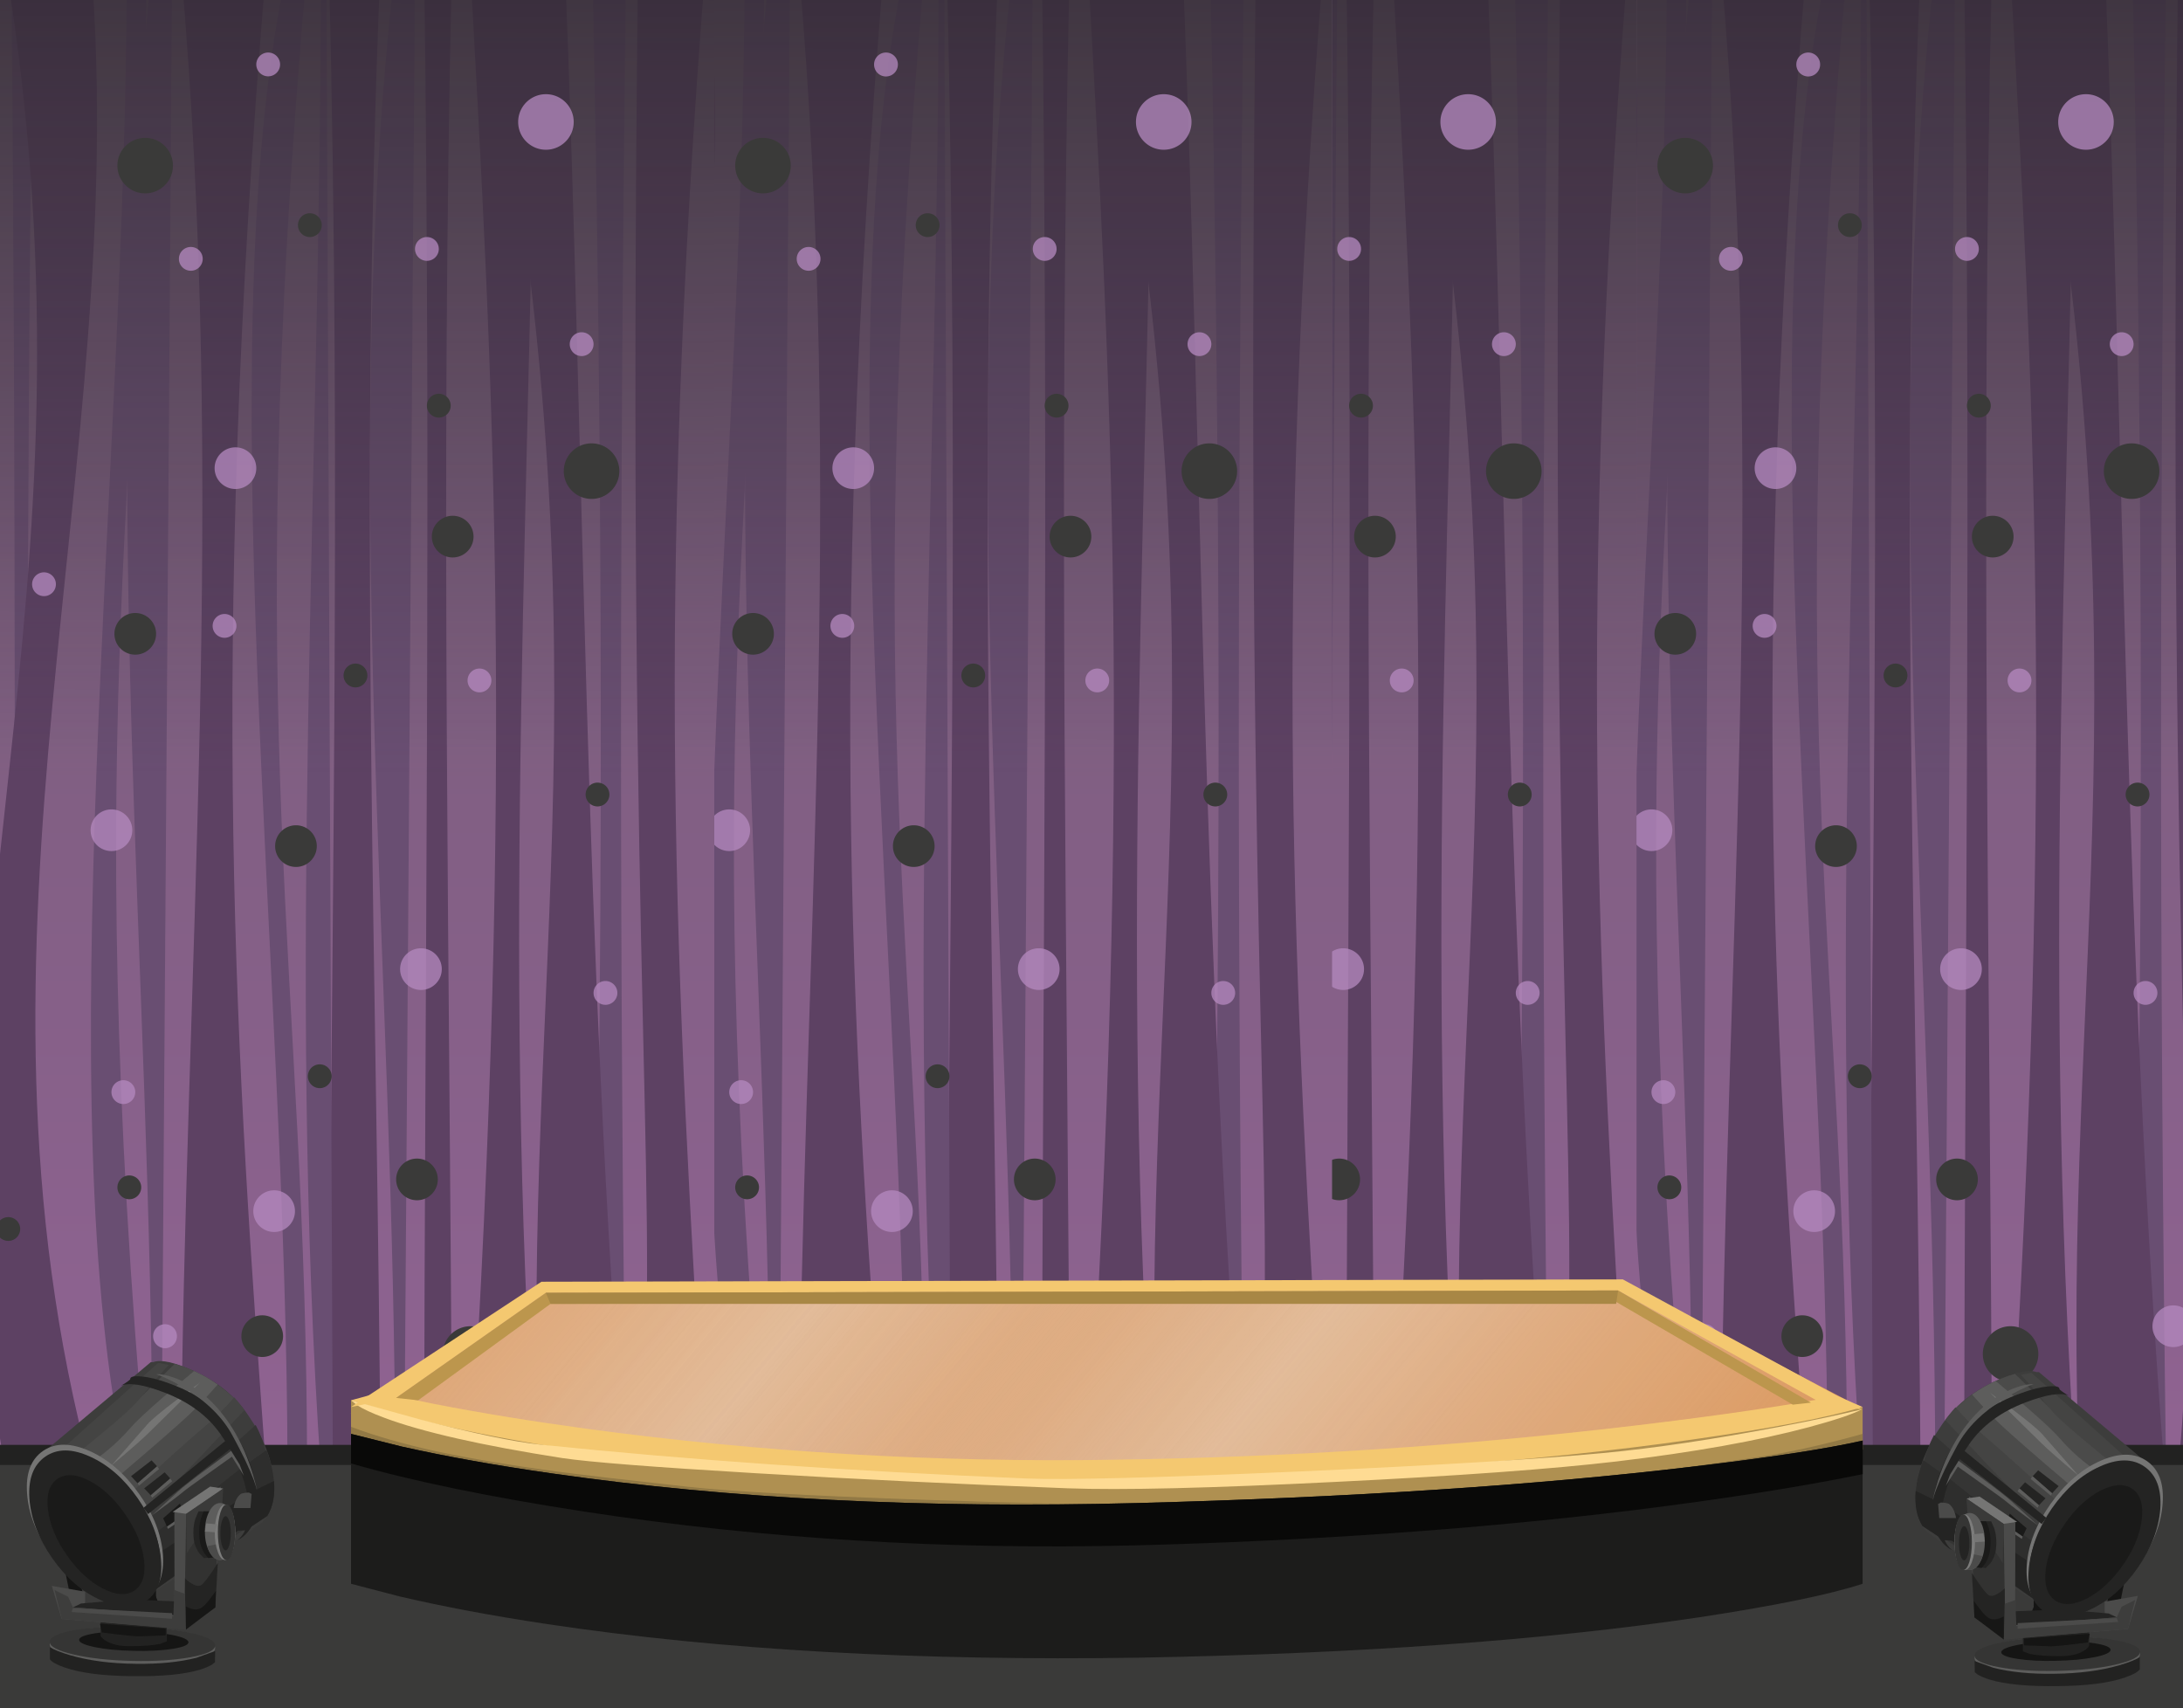 <?xml version="1.0"?>
<svg xmlns="http://www.w3.org/2000/svg" xmlns:xlink="http://www.w3.org/1999/xlink" width="1325.555" height="1037.157" viewBox="0 0 1325.555 1037.157">
  <defs>
    <linearGradient xlink:href="#b" id="h" gradientUnits="userSpaceOnUse" x1="835.556" y1="81.251" x2="834.444" y2="664.584"/>
    <linearGradient id="b">
      <stop offset="0" stop-color="#221e24"/>
      <stop offset="1" stop-color="#372e3a" stop-opacity="0"/>
    </linearGradient>
    <linearGradient id="c" gradientUnits="userSpaceOnUse" x1="8.583" y1="-34.75" x2="155.6" y2="-34.75" gradientTransform="rotate(39.754)">
      <stop offset="0" stop-color="#eaeaea" stop-opacity="0"/>
      <stop offset=".427" stop-color="#ededed" stop-opacity=".361"/>
      <stop offset=".431" stop-color="#ededed" stop-opacity=".365"/>
      <stop offset=".667" stop-color="#e4e4e4" stop-opacity=".086"/>
      <stop offset="1" stop-color="#e1e1e1" stop-opacity="0"/>
    </linearGradient>
    <linearGradient id="d" gradientUnits="userSpaceOnUse" x1="172.3" y1="98.1" x2="59.26" y2="4.096">
      <stop offset="0" stop-color="#eaeaea" stop-opacity="0"/>
      <stop offset=".427" stop-color="#ededed" stop-opacity=".361"/>
      <stop offset=".431" stop-color="#ededed" stop-opacity=".365"/>
      <stop offset=".667" stop-color="#e4e4e4" stop-opacity=".086"/>
      <stop offset="1" stop-color="#e1e1e1" stop-opacity="0"/>
    </linearGradient>
    <linearGradient xlink:href="#a" id="e" gradientUnits="userSpaceOnUse" gradientTransform="matrix(1.028 0 0 1 -11.92 0)" x1="443.333" y1="1054.584" x2="443.333" y2="212.362"/>
    <linearGradient xlink:href="#b" id="f" gradientUnits="userSpaceOnUse" x1="835.556" y1="81.251" x2="834.444" y2="664.584"/>
    <linearGradient xlink:href="#a" id="g" gradientUnits="userSpaceOnUse" gradientTransform="matrix(1.028 0 0 1 -11.92 0)" x1="443.333" y1="1054.584" x2="443.333" y2="212.362"/>
    <linearGradient id="a">
      <stop offset="0" stop-color="#8c5e90"/>
      <stop offset="1" stop-color="#6c556e"/>
    </linearGradient>
    <linearGradient xlink:href="#a" id="i" gradientUnits="userSpaceOnUse" gradientTransform="matrix(1.028 0 0 1 -11.92 0)" x1="443.333" y1="1054.584" x2="443.333" y2="212.362"/>
    <linearGradient xlink:href="#b" id="j" gradientUnits="userSpaceOnUse" x1="835.556" y1="81.251" x2="834.444" y2="664.584"/>
    <linearGradient xlink:href="#a" id="k" gradientUnits="userSpaceOnUse" gradientTransform="matrix(1.028 0 0 1 -11.92 0)" x1="443.333" y1="1054.584" x2="443.333" y2="212.362"/>
    <linearGradient xlink:href="#b" id="l" gradientUnits="userSpaceOnUse" x1="835.556" y1="81.251" x2="834.444" y2="664.584"/>
    <linearGradient xlink:href="#c" id="m" gradientUnits="userSpaceOnUse" gradientTransform="scale(2.995) rotate(39.754 -76.15 808.972)" x1="8.583" y1="-34.75" x2="155.6" y2="-34.75"/>
    <linearGradient xlink:href="#d" id="n" gradientUnits="userSpaceOnUse" gradientTransform="matrix(2.995 0 0 2.995 1496.908 706.134)" x1="172.3" y1="98.1" x2="59.26" y2="4.096"/>
  </defs>
  <g color="#000">
    <path style="marker:none" fill="url(#e)" overflow="visible" d="M425.556 209.029h407.778v844.444H425.556z" transform="translate(465.527 -247.742) scale(1.084)"/>
    <path style="marker:none" d="M1027.63-19.906h12.046l-6.505 913.146h-5.541c0-304.382-34.283-613.662 0-913.146zM955.349 894.444h-13.252c2.746-304.382 2.554-608.764 0-913.146h13.252c-4.256 304.382-4.576 608.764 0 913.146zM1109.693-19.906h11.901c-41.339 467.576 0 608.764 0 913.146h-11.9c0-304.382-48.981-690.02 0-913.146zM1175.082-19.906h12.047l-6.505 913.146h-5.542c0-304.382-34.282-613.662 0-913.146z" fill="#64486e" overflow="visible"/>
    <path style="marker:none" d="M1012.114 893.24h11.901c-41.339-467.577 0-608.764 0-913.146h-11.9c0 304.382-48.981 690.02 0 913.146zM1294.827 894.444h20.48c-4.243-304.382-3.947-608.764 0-913.146h-20.48c6.578 304.382 7.072 608.764 0 913.146z" fill="#64486e" overflow="visible"/>
    <g fill="#573a5f">
      <path style="marker:none" d="M938.724-19.906h51.801c24.189 304.382-87.2 587.704 0 913.146h-51.8c-59.016-304.382 63.764-521.83 0-913.146zM1044.977-19.906h51.801c-35.63 428.042-17.638 669.98 0 913.146h-51.801c2.343-307.194 28.133-591.854 0-913.146zM1322.535-19.906h40.959c-30.58 388.474-18.416 608.764 0 913.146h-40.96c15.566-155.997-7.545-262.276 0-913.146zM1226.401-19.906h51.802c12.028 304.354 11.439 589.782 36.14 913.146h-51.801c-12.047-304.382 46.877-502.308-36.14-913.146zM1134.846-19.906h31.322c-13.617 319.644-1.793 610.773 0 913.146h-31.322c.69-303.253 8.03-595.64 0-913.146zM1192.67-19.906h16.866c-7.332 319.644-.965 610.773 0 913.146h-16.866c.373-303.253 4.324-595.64 0-913.146z" overflow="visible"/>
      <path d="M1260.373 893.24h-39.754c27.345-428.042 13.536-669.98 0-913.146h39.754c-1.798 307.194-21.59 591.853 0 913.146z" style="marker:none" overflow="visible"/>
    </g>
    <path d="M1129.996 893.24h7.26l-3.92-913.146h-3.34c0 304.382-20.66 613.661 0 913.146z" style="marker:none" fill="#64486e" overflow="visible"/>
    <path style="marker:none" fill="url(#f)" overflow="visible" d="M425.556 209.029h407.778v508.889H425.556z" transform="translate(465.527 -247.742) scale(1.084)"/>
    <g style="marker:none" fill="#b285be" fill-opacity=".75" stroke-width=".344">
      <path style="marker:none" d="M1283.503 74.058c0 9.315-7.55 16.866-16.865 16.866-9.315 0-16.866-7.551-16.866-16.866 0-9.314 7.551-16.865 16.866-16.865 9.314 0 16.865 7.55 16.865 16.865zM1090.755 284.275c0 6.986-5.664 12.649-12.65 12.649-6.985 0-12.649-5.663-12.649-12.65 0-6.985 5.664-12.648 12.65-12.648 6.985 0 12.649 5.663 12.649 12.649zM1332.293 805.298c0 6.986-5.664 12.65-12.65 12.65-6.985 0-12.649-5.664-12.649-12.65 0-6.986 5.664-12.649 12.65-12.649 6.985 0 12.649 5.663 12.649 12.65zM1114.246 735.427c0 6.986-5.663 12.649-12.65 12.649-6.985 0-12.648-5.663-12.648-12.65 0-6.985 5.663-12.648 12.649-12.648 6.986 0 12.649 5.663 12.649 12.649zM1203.392 588.456c0 6.986-5.663 12.65-12.65 12.65-6.985 0-12.648-5.664-12.648-12.65 0-6.986 5.663-12.649 12.649-12.649 6.986 0 12.65 5.663 12.65 12.65zM1015.462 504.129c0 6.986-5.663 12.649-12.649 12.649-6.986 0-12.649-5.663-12.649-12.65 0-6.985 5.663-12.648 12.65-12.648 6.985 0 12.648 5.663 12.648 12.649zM1233.509 413.175a7.228 7.228 0 11-14.456 0 7.228 7.228 0 0114.456 0zM1310.006 602.912a7.228 7.228 0 11-14.456 0 7.228 7.228 0 0114.456 0zM1017.27 663.146a7.228 7.228 0 11-14.457 0 7.228 7.228 0 0114.456 0zM1042.568 811.322a7.228 7.228 0 11-14.457 0 7.228 7.228 0 0114.457 0zM1078.708 380.047a7.228 7.228 0 11-14.456 0 7.228 7.228 0 0114.456 0zM969.082 354.749a7.228 7.228 0 11-14.456 0 7.228 7.228 0 0114.456 0zM1295.55 208.982a7.228 7.228 0 10-14.456 0 7.228 7.228 0 0014.456 0zM1058.228 157.181a7.228 7.228 0 11-14.456 0 7.228 7.228 0 0114.456 0zM1105.21 39.123a7.228 7.228 0 11-14.455 0 7.228 7.228 0 0114.456 0zM1201.585 151.158a7.228 7.228 0 11-14.456 0 7.228 7.228 0 0114.456 0z" overflow="visible"/>
    </g>
    <path d="M1208.813 246.327a7.228 7.228 0 11-14.456 0 7.228 7.228 0 0114.456 0zM1130.509 136.702a7.228 7.228 0 11-14.456 0 7.228 7.228 0 0114.456 0zM1158.217 410.164a7.228 7.228 0 11-14.457 0 7.228 7.228 0 0114.457 0zM1305.187 482.444a7.228 7.228 0 11-14.456 0 7.228 7.228 0 0114.456 0zM1020.883 720.97a7.228 7.228 0 11-14.456 0 7.228 7.228 0 0114.456 0zM1136.532 653.509a7.228 7.228 0 11-14.456 0 7.228 7.228 0 0114.456 0zM947.398 746.269a7.228 7.228 0 11-14.456 0 7.228 7.228 0 0114.456 0zM1222.667 325.836c0 6.986-5.663 12.65-12.65 12.65-6.985 0-12.648-5.664-12.648-12.65 0-6.986 5.663-12.649 12.649-12.649 6.986 0 12.649 5.663 12.649 12.65zM1029.918 384.865c0 6.986-5.663 12.65-12.649 12.65-6.986 0-12.649-5.664-12.649-12.65 0-6.985 5.663-12.649 12.65-12.649 6.985 0 12.648 5.664 12.648 12.65zM1127.497 513.766c0 6.986-5.663 12.65-12.649 12.65-6.986 0-12.649-5.664-12.649-12.65 0-6.986 5.663-12.65 12.65-12.65 6.985 0 12.648 5.664 12.648 12.65zM1200.983 716.152c0 6.986-5.663 12.65-12.65 12.65-6.985 0-12.649-5.664-12.649-12.65 0-6.986 5.664-12.65 12.65-12.65 6.986 0 12.649 5.664 12.649 12.65zM1107.018 811.322c0 6.986-5.663 12.649-12.65 12.649-6.985 0-12.648-5.663-12.648-12.65 0-6.985 5.663-12.649 12.649-12.649 6.986 0 12.649 5.664 12.649 12.65zM1040.158 100.561c0 9.315-7.55 16.866-16.865 16.866-9.315 0-16.866-7.551-16.866-16.866 0-9.314 7.551-16.865 16.866-16.865 9.314 0 16.865 7.55 16.865 16.865zM1311.21 286.082c0 9.314-7.55 16.865-16.865 16.865-9.314 0-16.865-7.55-16.865-16.865 0-9.315 7.55-16.866 16.865-16.866 9.315 0 16.866 7.551 16.866 16.866zM1237.725 822.164c0 9.314-7.55 16.865-16.865 16.865-9.315 0-16.866-7.55-16.866-16.865 0-9.315 7.551-16.866 16.866-16.866 9.314 0 16.865 7.551 16.865 16.866z" style="marker:none" fill="#333" overflow="visible"/>
    <g>
      <path style="marker:none" fill="url(#g)" overflow="visible" d="M425.556 209.029h407.778v844.444H425.556z" transform="translate(90.39 -247.742) scale(1.084)"/>
      <path d="M652.493-19.906h12.046l-6.505 913.146h-5.541c0-304.382-34.283-613.662 0-913.146zM580.212 894.444H566.96c2.746-304.382 2.554-608.764 0-913.146h13.252c-4.256 304.382-4.576 608.764 0 913.146zM734.556-19.906h11.902c-41.34 467.576 0 608.764 0 913.146h-11.902c0-304.382-48.98-690.02 0-913.146zM799.945-19.906h12.047l-6.505 913.146h-5.542c0-304.382-34.282-613.662 0-913.146z" style="marker:none" fill="#64486e" overflow="visible"/>
      <path d="M636.977 893.24h11.902c-41.34-467.577 0-608.764 0-913.146h-11.902c0 304.382-48.98 690.02 0 913.146zM919.69 894.444h20.48c-4.243-304.382-3.947-608.764 0-913.146h-20.48c6.578 304.382 7.072 608.764 0 913.146z" style="marker:none" fill="#64486e" overflow="visible"/>
      <g fill="#573a5f">
        <path d="M563.587-19.906h51.802c24.188 304.382-87.2 587.704 0 913.146h-51.802c-59.015-304.382 63.765-521.83 0-913.146zM669.84-19.906h51.801c-35.63 428.042-17.638 669.98 0 913.146H669.84c2.344-307.194 28.133-591.854 0-913.146zM947.398-19.906h40.959c-30.58 388.474-18.416 608.764 0 913.146h-40.96c15.566-155.997-7.544-262.276 0-913.146zM851.265-19.906h51.8c12.029 304.354 11.44 589.782 36.141 913.146h-51.801c-12.047-304.382 46.877-502.308-36.14-913.146zM759.71-19.906h31.32c-13.616 319.644-1.792 610.773 0 913.146h-31.32c.69-303.253 8.028-595.64 0-913.146zM817.534-19.906h16.865c-7.332 319.644-.965 610.773 0 913.146h-16.865c.372-303.253 4.323-595.64 0-913.146z" style="marker:none" overflow="visible"/>
        <path style="marker:none" d="M885.237 893.24h-39.755c27.345-428.042 13.537-669.98 0-913.146h39.755c-1.799 307.194-21.591 591.853 0 913.146z" overflow="visible"/>
      </g>
      <path style="marker:none" d="M754.859 893.24h7.26l-3.92-913.146h-3.34c0 304.382-20.66 613.661 0 913.146z" fill="#64486e" overflow="visible"/>
      <path style="marker:none" fill="url(#h)" overflow="visible" d="M425.556 209.029h407.778v508.889H425.556z" transform="translate(90.39 -247.742) scale(1.084)"/>
      <g style="marker:none" fill="#b285be" fill-opacity=".75" stroke-width=".344">
        <path d="M908.366 74.058c0 9.315-7.55 16.866-16.865 16.866-9.315 0-16.866-7.551-16.866-16.866 0-9.314 7.551-16.865 16.866-16.865 9.314 0 16.865 7.55 16.865 16.865zM715.618 284.275c0 6.986-5.663 12.649-12.65 12.649-6.985 0-12.648-5.663-12.648-12.65 0-6.985 5.663-12.648 12.649-12.648 6.986 0 12.649 5.663 12.649 12.649zM957.156 805.298c0 6.986-5.663 12.65-12.65 12.65-6.985 0-12.648-5.664-12.648-12.65 0-6.986 5.663-12.649 12.649-12.649 6.986 0 12.649 5.663 12.649 12.65zM739.109 735.427c0 6.986-5.663 12.649-12.65 12.649-6.985 0-12.648-5.663-12.648-12.65 0-6.985 5.663-12.648 12.649-12.648 6.986 0 12.649 5.663 12.649 12.649zM828.255 588.456c0 6.986-5.663 12.65-12.649 12.65-6.986 0-12.649-5.664-12.649-12.65 0-6.986 5.663-12.649 12.65-12.649 6.985 0 12.648 5.663 12.648 12.65zM640.325 504.129c0 6.986-5.663 12.649-12.649 12.649-6.986 0-12.649-5.663-12.649-12.65 0-6.985 5.663-12.648 12.65-12.648 6.985 0 12.648 5.663 12.648 12.649zM858.372 413.175a7.228 7.228 0 11-14.456 0 7.228 7.228 0 0114.456 0zM934.87 602.912a7.228 7.228 0 11-14.457 0 7.228 7.228 0 0114.456 0zM642.132 663.146a7.228 7.228 0 11-14.456 0 7.228 7.228 0 0114.456 0zM667.43 811.322a7.228 7.228 0 11-14.455 0 7.228 7.228 0 0114.456 0zM703.571 380.047a7.228 7.228 0 11-14.456 0 7.228 7.228 0 0114.456 0zM593.945 354.749a7.228 7.228 0 11-14.456 0 7.228 7.228 0 0114.456 0zM920.413 208.982a7.228 7.228 0 10-14.456 0 7.228 7.228 0 0014.456 0zM683.091 157.181a7.228 7.228 0 11-14.456 0 7.228 7.228 0 0114.456 0zM730.074 39.123a7.228 7.228 0 11-14.456 0 7.228 7.228 0 0114.456 0zM826.448 151.158a7.228 7.228 0 11-14.456 0 7.228 7.228 0 0114.456 0z" style="marker:none" overflow="visible"/>
      </g>
      <path style="marker:none" d="M833.676 246.327a7.228 7.228 0 11-14.456 0 7.228 7.228 0 0114.456 0zM755.372 136.702a7.228 7.228 0 11-14.456 0 7.228 7.228 0 0114.456 0zM783.08 410.164a7.228 7.228 0 11-14.456 0 7.228 7.228 0 0114.456 0zM930.05 482.444a7.228 7.228 0 11-14.456 0 7.228 7.228 0 0114.457 0zM645.746 720.97a7.228 7.228 0 11-14.456 0 7.228 7.228 0 0114.456 0zM761.396 653.509a7.228 7.228 0 11-14.457 0 7.228 7.228 0 0114.457 0zM572.261 746.269a7.228 7.228 0 11-14.456 0 7.228 7.228 0 0114.456 0zM847.53 325.836c0 6.986-5.663 12.65-12.649 12.65-6.986 0-12.65-5.664-12.65-12.65 0-6.986 5.664-12.649 12.65-12.649 6.986 0 12.65 5.663 12.65 12.65zM654.782 384.865c0 6.986-5.664 12.65-12.65 12.65-6.985 0-12.649-5.664-12.649-12.65 0-6.985 5.664-12.649 12.65-12.649 6.985 0 12.649 5.664 12.649 12.65zM752.36 513.766c0 6.986-5.663 12.65-12.649 12.65-6.986 0-12.649-5.664-12.649-12.65 0-6.986 5.663-12.65 12.65-12.65 6.985 0 12.648 5.664 12.648 12.65zM825.846 716.152c0 6.986-5.663 12.65-12.65 12.65-6.985 0-12.648-5.664-12.648-12.65 0-6.986 5.663-12.65 12.649-12.65 6.986 0 12.649 5.664 12.649 12.65zM731.881 811.322c0 6.986-5.663 12.649-12.65 12.649-6.985 0-12.648-5.663-12.648-12.65 0-6.985 5.663-12.649 12.649-12.649 6.986 0 12.649 5.664 12.649 12.65zM665.021 100.561c0 9.315-7.55 16.866-16.865 16.866-9.315 0-16.866-7.551-16.866-16.866 0-9.314 7.551-16.865 16.866-16.865 9.314 0 16.865 7.55 16.865 16.865zM936.074 286.082c0 9.314-7.551 16.865-16.866 16.865-9.314 0-16.865-7.55-16.865-16.865 0-9.315 7.55-16.866 16.865-16.866 9.315 0 16.866 7.551 16.866 16.866zM862.589 822.164c0 9.314-7.551 16.865-16.866 16.865-9.314 0-16.865-7.55-16.865-16.865 0-9.315 7.55-16.866 16.865-16.866 9.315 0 16.866 7.551 16.866 16.866z" fill="#333" overflow="visible"/>
    </g>
    <g>
      <path style="marker:none" fill="url(#i)" overflow="visible" d="M425.556 209.029h407.778v844.444H425.556z" transform="translate(-94.473 -247.742) scale(1.084)"/>
      <path d="M467.63-19.906h12.046l-6.505 913.146h-5.541c0-304.382-34.283-613.662 0-913.146zM395.349 894.444h-13.252c2.746-304.382 2.554-608.764 0-913.146h13.252c-4.256 304.382-4.576 608.764 0 913.146zM549.693-19.906h11.901c-41.339 467.576 0 608.764 0 913.146h-11.9c0-304.382-48.981-690.02 0-913.146zM615.082-19.906h12.047l-6.505 913.146h-5.542c0-304.382-34.282-613.662 0-913.146z" style="marker:none" fill="#64486e" overflow="visible"/>
      <path d="M452.114 893.24h11.901c-41.339-467.577 0-608.764 0-913.146h-11.9c0 304.382-48.981 690.02 0 913.146zM734.827 894.444h20.48c-4.243-304.382-3.947-608.764 0-913.146h-20.48c6.578 304.382 7.072 608.764 0 913.146z" style="marker:none" fill="#64486e" overflow="visible"/>
      <g fill="#573a5f">
        <path d="M378.724-19.906h51.801c24.189 304.382-87.2 587.704 0 913.146h-51.8c-59.016-304.382 63.764-521.83 0-913.146zM484.977-19.906h51.801c-35.63 428.042-17.638 669.98 0 913.146h-51.801c2.343-307.194 28.133-591.854 0-913.146zM762.535-19.906h40.959c-30.58 388.474-18.416 608.764 0 913.146h-40.96c15.566-155.997-7.545-262.276 0-913.146zM666.401-19.906h51.802c12.028 304.354 11.439 589.782 36.14 913.146h-51.801c-12.047-304.382 46.877-502.308-36.14-913.146zM574.846-19.906h31.322c-13.617 319.644-1.793 610.773 0 913.146h-31.322c.69-303.253 8.03-595.64 0-913.146zM632.67-19.906h16.866c-7.332 319.644-.965 610.773 0 913.146H632.67c.373-303.253 4.324-595.64 0-913.146z" style="marker:none" overflow="visible"/>
        <path style="marker:none" d="M700.373 893.24H660.62c27.345-428.042 13.536-669.98 0-913.146h39.754c-1.798 307.194-21.59 591.853 0 913.146z" overflow="visible"/>
      </g>
      <path style="marker:none" d="M569.996 893.24h7.26l-3.92-913.146h-3.34c0 304.382-20.66 613.661 0 913.146z" fill="#64486e" overflow="visible"/>
      <path style="marker:none" fill="url(#j)" overflow="visible" d="M425.556 209.029h407.778v508.889H425.556z" transform="translate(-94.473 -247.742) scale(1.084)"/>
      <g style="marker:none" fill="#b285be" fill-opacity=".75" stroke-width=".344">
        <path d="M723.503 74.058c0 9.315-7.55 16.866-16.865 16.866-9.315 0-16.866-7.551-16.866-16.866 0-9.314 7.551-16.865 16.866-16.865 9.314 0 16.865 7.55 16.865 16.865zM530.755 284.275c0 6.986-5.664 12.649-12.65 12.649-6.985 0-12.649-5.663-12.649-12.65 0-6.985 5.664-12.648 12.65-12.648 6.985 0 12.649 5.663 12.649 12.649zM772.293 805.298c0 6.986-5.664 12.65-12.65 12.65-6.985 0-12.649-5.664-12.649-12.65 0-6.986 5.664-12.649 12.65-12.649 6.985 0 12.649 5.663 12.649 12.65zM554.246 735.427c0 6.986-5.663 12.649-12.65 12.649-6.985 0-12.648-5.663-12.648-12.65 0-6.985 5.663-12.648 12.649-12.648 6.986 0 12.649 5.663 12.649 12.649zM643.392 588.456c0 6.986-5.663 12.65-12.65 12.65-6.985 0-12.648-5.664-12.648-12.65 0-6.986 5.663-12.649 12.649-12.649 6.986 0 12.65 5.663 12.65 12.65zM455.462 504.129c0 6.986-5.663 12.649-12.649 12.649-6.986 0-12.649-5.663-12.649-12.65 0-6.985 5.663-12.648 12.65-12.648 6.985 0 12.648 5.663 12.648 12.649zM673.509 413.175a7.228 7.228 0 11-14.456 0 7.228 7.228 0 0114.456 0zM750.006 602.912a7.228 7.228 0 11-14.456 0 7.228 7.228 0 0114.456 0zM457.27 663.146a7.228 7.228 0 11-14.457 0 7.228 7.228 0 0114.456 0zM482.568 811.322a7.228 7.228 0 11-14.457 0 7.228 7.228 0 0114.457 0zM518.708 380.047a7.228 7.228 0 11-14.456 0 7.228 7.228 0 0114.456 0zM409.082 354.749a7.228 7.228 0 11-14.456 0 7.228 7.228 0 0114.456 0zM735.55 208.982a7.228 7.228 0 10-14.456 0 7.228 7.228 0 0014.456 0zM498.228 157.181a7.228 7.228 0 11-14.456 0 7.228 7.228 0 0114.456 0zM545.21 39.123a7.228 7.228 0 11-14.455 0 7.228 7.228 0 0114.456 0zM641.585 151.158a7.228 7.228 0 11-14.456 0 7.228 7.228 0 0114.456 0z" style="marker:none" overflow="visible"/>
      </g>
      <path style="marker:none" d="M648.813 246.327a7.228 7.228 0 11-14.456 0 7.228 7.228 0 0114.456 0zM570.509 136.702a7.228 7.228 0 11-14.456 0 7.228 7.228 0 0114.456 0zM598.217 410.164a7.228 7.228 0 11-14.457 0 7.228 7.228 0 0114.457 0zM745.187 482.444a7.228 7.228 0 11-14.456 0 7.228 7.228 0 0114.456 0zM460.883 720.97a7.228 7.228 0 11-14.456 0 7.228 7.228 0 0114.456 0zM576.532 653.509a7.228 7.228 0 11-14.456 0 7.228 7.228 0 0114.456 0zM387.398 746.269a7.228 7.228 0 11-14.456 0 7.228 7.228 0 0114.456 0zM662.667 325.836c0 6.986-5.663 12.65-12.65 12.65-6.985 0-12.648-5.664-12.648-12.65 0-6.986 5.663-12.649 12.649-12.649 6.986 0 12.649 5.663 12.649 12.65zM469.918 384.865c0 6.986-5.663 12.65-12.649 12.65-6.986 0-12.649-5.664-12.649-12.65 0-6.985 5.663-12.649 12.65-12.649 6.985 0 12.648 5.664 12.648 12.65zM567.497 513.766c0 6.986-5.663 12.65-12.649 12.65-6.986 0-12.649-5.664-12.649-12.65 0-6.986 5.663-12.65 12.65-12.65 6.985 0 12.648 5.664 12.648 12.65zM640.983 716.152c0 6.986-5.663 12.65-12.65 12.65-6.985 0-12.649-5.664-12.649-12.65 0-6.986 5.664-12.65 12.65-12.65 6.986 0 12.649 5.664 12.649 12.65zM547.018 811.322c0 6.986-5.663 12.649-12.65 12.649-6.985 0-12.648-5.663-12.648-12.65 0-6.985 5.663-12.649 12.649-12.649 6.986 0 12.649 5.664 12.649 12.65zM480.158 100.561c0 9.315-7.55 16.866-16.865 16.866-9.315 0-16.866-7.551-16.866-16.866 0-9.314 7.551-16.865 16.866-16.865 9.314 0 16.865 7.55 16.865 16.865zM751.21 286.082c0 9.314-7.55 16.865-16.865 16.865-9.314 0-16.865-7.55-16.865-16.865 0-9.315 7.55-16.866 16.865-16.866 9.315 0 16.866 7.551 16.866 16.866zM677.725 822.164c0 9.314-7.55 16.865-16.865 16.865-9.315 0-16.866-7.55-16.866-16.865 0-9.315 7.551-16.866 16.866-16.866 9.314 0 16.865 7.551 16.865 16.866z" fill="#333" overflow="visible"/>
      <g>
        <path style="marker:none" fill="url(#k)" overflow="visible" d="M425.556 209.029h407.778v844.444H425.556z" transform="translate(-469.61 -247.742) scale(1.084)"/>
        <path style="marker:none" d="M92.493-19.906h12.046L98.034 893.24h-5.541c0-304.382-34.283-613.662 0-913.146zM20.212 894.444H6.96c2.746-304.382 2.554-608.764 0-913.146h13.252c-4.256 304.382-4.576 608.764 0 913.146zM174.556-19.906h11.902c-41.34 467.576 0 608.764 0 913.146h-11.902c0-304.382-48.98-690.02 0-913.146zM239.945-19.906h12.047l-6.505 913.146h-5.542c0-304.382-34.282-613.662 0-913.146z" fill="#64486e" overflow="visible"/>
        <path style="marker:none" d="M76.977 893.24H88.88c-41.34-467.577 0-608.764 0-913.146H76.977c0 304.382-48.98 690.02 0 913.146zM359.69 894.444h20.48c-4.243-304.382-3.947-608.764 0-913.146h-20.48c6.578 304.382 7.072 608.764 0 913.146z" fill="#64486e" overflow="visible"/>
        <g fill="#573a5f">
          <path style="marker:none" d="M3.587-19.906H55.39c24.188 304.382-87.2 587.704 0 913.146H3.587c-59.015-304.382 63.765-521.83 0-913.146zM109.84-19.906h51.801c-35.63 428.042-17.638 669.98 0 913.146H109.84c2.344-307.194 28.133-591.854 0-913.146zM387.398-19.906h40.959c-30.58 388.474-18.416 608.764 0 913.146h-40.96c15.566-155.997-7.544-262.276 0-913.146zM291.265-19.906h51.8c12.029 304.354 11.44 589.782 36.141 913.146h-51.801c-12.047-304.382 46.877-502.308-36.14-913.146zM199.71-19.906h31.32c-13.616 319.644-1.792 610.773 0 913.146h-31.32c.69-303.253 8.028-595.64 0-913.146zM257.534-19.906h16.865c-7.332 319.644-.965 610.773 0 913.146h-16.865c.372-303.253 4.323-595.64 0-913.146z" overflow="visible"/>
          <path d="M325.237 893.24h-39.755c27.345-428.042 13.537-669.98 0-913.146h39.755c-1.799 307.194-21.591 591.853 0 913.146z" style="marker:none" overflow="visible"/>
        </g>
        <path d="M194.859 893.24h7.26l-3.92-913.146h-3.34c0 304.382-20.66 613.661 0 913.146z" style="marker:none" fill="#64486e" overflow="visible"/>
        <path style="marker:none" fill="url(#l)" overflow="visible" d="M425.556 209.029h407.778v508.889H425.556z" transform="translate(-469.61 -247.742) scale(1.084)"/>
        <g style="marker:none" fill="#b285be" fill-opacity=".75" stroke-width=".344">
          <path style="marker:none" d="M348.366 74.058c0 9.315-7.55 16.866-16.865 16.866-9.315 0-16.866-7.551-16.866-16.866 0-9.314 7.551-16.865 16.866-16.865 9.314 0 16.865 7.55 16.865 16.865zM155.618 284.275c0 6.986-5.663 12.649-12.65 12.649-6.985 0-12.648-5.663-12.648-12.65 0-6.985 5.663-12.648 12.649-12.648 6.986 0 12.649 5.663 12.649 12.649zM397.156 805.298c0 6.986-5.663 12.65-12.65 12.65-6.985 0-12.648-5.664-12.648-12.65 0-6.986 5.663-12.649 12.649-12.649 6.986 0 12.649 5.663 12.649 12.65zM179.109 735.427c0 6.986-5.663 12.649-12.65 12.649-6.985 0-12.648-5.663-12.648-12.65 0-6.985 5.663-12.648 12.649-12.648 6.986 0 12.649 5.663 12.649 12.649zM268.255 588.456c0 6.986-5.663 12.65-12.649 12.65-6.986 0-12.649-5.664-12.649-12.65 0-6.986 5.663-12.649 12.65-12.649 6.985 0 12.648 5.663 12.648 12.65zM80.325 504.129c0 6.986-5.663 12.649-12.649 12.649-6.986 0-12.649-5.663-12.649-12.65 0-6.985 5.663-12.648 12.65-12.648 6.985 0 12.648 5.663 12.648 12.649zM298.372 413.175a7.228 7.228 0 11-14.456 0 7.228 7.228 0 0114.456 0zM374.87 602.912a7.228 7.228 0 11-14.457 0 7.228 7.228 0 0114.456 0zM82.132 663.146a7.228 7.228 0 11-14.456 0 7.228 7.228 0 0114.456 0zM107.43 811.322a7.228 7.228 0 11-14.455 0 7.228 7.228 0 0114.456 0zM143.571 380.047a7.228 7.228 0 11-14.456 0 7.228 7.228 0 0114.456 0zM33.945 354.749a7.228 7.228 0 11-14.456 0 7.228 7.228 0 0114.456 0zM360.413 208.982a7.228 7.228 0 10-14.456 0 7.228 7.228 0 0014.456 0zM123.091 157.181a7.228 7.228 0 11-14.456 0 7.228 7.228 0 0114.456 0zM170.074 39.123a7.228 7.228 0 11-14.456 0 7.228 7.228 0 0114.456 0zM266.448 151.158a7.228 7.228 0 11-14.456 0 7.228 7.228 0 0114.456 0z" overflow="visible"/>
        </g>
        <path d="M273.676 246.327a7.228 7.228 0 11-14.456 0 7.228 7.228 0 0114.456 0zM195.372 136.702a7.228 7.228 0 11-14.456 0 7.228 7.228 0 0114.456 0zM223.08 410.164a7.228 7.228 0 11-14.456 0 7.228 7.228 0 0114.456 0zM370.05 482.444a7.228 7.228 0 11-14.456 0 7.228 7.228 0 0114.457 0zM85.746 720.97a7.228 7.228 0 11-14.456 0 7.228 7.228 0 0114.456 0zM201.396 653.509a7.228 7.228 0 11-14.457 0 7.228 7.228 0 0114.457 0zM12.261 746.269a7.228 7.228 0 11-14.456 0 7.228 7.228 0 0114.456 0zM287.53 325.836c0 6.986-5.663 12.65-12.649 12.65-6.986 0-12.65-5.664-12.65-12.65 0-6.986 5.664-12.649 12.65-12.649 6.986 0 12.65 5.663 12.65 12.65zM94.782 384.865c0 6.986-5.664 12.65-12.65 12.65-6.985 0-12.649-5.664-12.649-12.65 0-6.985 5.664-12.649 12.65-12.649 6.985 0 12.649 5.664 12.649 12.65zM192.36 513.766c0 6.986-5.663 12.65-12.649 12.65-6.986 0-12.649-5.664-12.649-12.65 0-6.986 5.663-12.65 12.65-12.65 6.985 0 12.648 5.664 12.648 12.65zM265.846 716.152c0 6.986-5.663 12.65-12.65 12.65-6.985 0-12.648-5.664-12.648-12.65 0-6.986 5.663-12.65 12.649-12.65 6.986 0 12.649 5.664 12.649 12.65zM171.881 811.322c0 6.986-5.663 12.649-12.65 12.649-6.985 0-12.648-5.663-12.648-12.65 0-6.985 5.663-12.649 12.649-12.649 6.986 0 12.649 5.664 12.649 12.65zM105.021 100.561c0 9.315-7.55 16.866-16.865 16.866-9.315 0-16.866-7.551-16.866-16.866 0-9.314 7.551-16.865 16.866-16.865 9.314 0 16.865 7.55 16.865 16.865zM376.074 286.082c0 9.314-7.551 16.865-16.866 16.865-9.314 0-16.865-7.55-16.865-16.865 0-9.315 7.55-16.866 16.865-16.866 9.315 0 16.866 7.551 16.866 16.866zM302.589 822.164c0 9.314-7.551 16.865-16.866 16.865-9.314 0-16.865-7.55-16.865-16.865 0-9.315 7.55-16.866 16.865-16.866 9.315 0 16.866 7.551 16.866 16.866z" style="marker:none" fill="#333" overflow="visible"/>
      </g>
    </g>
  </g>
  <path style="marker:none" color="#000" fill="#333" overflow="visible" d="M-10 884.444h1375.555V1140H-10z"/>
  <path style="marker:none" color="#000" fill="#1a1a1a" overflow="visible" d="M-45.555 877.333h1433.333v12.222H-45.555z"/>
  <g fill-rule="evenodd">
    <path d="M983.783 778.284l145.603 76.064L954.417 898.6H393.213l-180.27-40.581 116.646-78.716z" fill="#dc9961"/>
    <path d="M2059.15 790.305l106.936 55.865-128.504 32.5h-412.17l-132.398-29.804 85.67-57.812z" fill="url(#m)" transform="translate(-1819.918 -297.781) scale(1.362)"/>
    <path d="M2053.458 790.305l112.628 58.56-132.398 29.805h-412.17l-128.504-32.5 87.017-54.966z" fill="url(#n)" transform="translate(-1819.918 -297.781) scale(1.362)"/>
    <path d="M213.147 870.662l30.997 7.75c27.326 6.117 57.792 11.541 91.358 16.313 107.388 15.376 225.665 21.33 354.628 17.946 129.288-3.385 241.448-10.727 336.885-22.024 47.31-5.588 81.978-10.89 104.002-15.906v20.392c-38.338 7.872-85.24 15.213-140.3 22.024-94.215 11.42-194.954 18.476-301.403 21.208-114.933 2.855-226.154-3.956-333.827-20.392-58.323-8.973-105.764-18.761-142.336-29.365v-17.946z"/>
    <path d="M213.147 850.27l30.997 8.156c27.326 6.526 57.792 12.318 91.358 17.334 107.388 16.314 225.665 22.758 354.628 19.373 129.288-3.385 241.448-11.216 336.885-23.451 47.31-6.118 81.978-11.91 104.002-17.334v25.899c-19.985 6.525-53.02 13.336-99.516 20.392-92.99 13.99-205.965 22.147-339.74 24.471-133.653 2.162-253.48-4.608-359.521-20.392-33.322-5.017-63.095-10.604-89.32-16.722l-29.773-7.75V850.27z" fill="#ad8d4c"/>
    <path d="M213.147 850.27l17.13-4.69 33.444 6.933c28.835 5.587 59.75 10.604 92.786 15.09 105.633 14.275 212.409 20.515 320.163 18.761 108.081-1.631 213.715-8.565 316.493-20.8 51.39-6.118 92.175-12.113 122.356-17.946l15.498 6.73c-21.208 6.403-55.468 12.97-103.594 19.78-95.845 13.745-211.267 21.902-346.266 24.472-134.877 2.57-253.358-4.69-355.443-21.82-31.812-5.425-60.158-11.502-85.037-18.15l-27.53-8.36z" fill="#f5c76c"/>
    <path d="M233.335 860.874c-7.34-2.733-12.916-5.302-16.721-7.75l-3.467-2.855 42.62 11.828c31.69 8.28 55.795 13.337 72.394 15.09 89.32 9.259 187.897 16.11 295.693 20.597 23.859.938 78.919-.49 164.976-4.282 84.425-3.793 146.01-7.546 184.756-11.216 31.405-2.977 66.888-8.28 106.858-15.906 19.984-3.793 36.706-7.342 50.165-10.605-6.117 3.14-17.13 6.73-32.22 10.809-30.997 8.279-69.743 15.212-116.645 20.8-39.154 4.609-95.846 8.769-170.89 12.44-75.86 3.792-130.105 5.098-162.733 3.874-67.214-2.57-130.513-5.628-189.651-9.177-61.708-3.67-100.74-6.73-117.054-9.176-48.82-7.627-84.833-15.784-108.08-24.471z" fill="#ffdb91"/>
    <path d="M242.92 887.996l-29.773-7.75V866.38c14.817 5.587 32.086 10.522 51.797 14.886 21.33 4.487 45.68 8.565 73.006 12.236 15.62 2.039 41.927 5.098 78.919 9.176 25.694 2.855 73.332 5.506 142.952 7.954 62.279 2.161 109.916 3.262 143.768 3.262 29.773 0 62.4-.49 97.476-1.427 37.522-.938 65.664-2.162 84.833-3.67 16.314-1.224 46.903-5.017 92.175-11.42 23.655-3.263 52.205-7.26 85.24-12.032 19.985-2.733 42.417-7.627 67.704-14.683v9.585c-19.985 6.525-53.02 13.336-99.516 20.392-92.99 13.99-205.965 22.147-339.74 24.471-133.653 2.162-253.48-4.608-359.521-20.392-33.322-5.017-63.095-10.604-89.32-16.722z" fill="#8f753f"/>
    <path d="M1130.61 855.775l-22.84-2.855-125.21-69.334-651.136 1.427-90.951 63.829-27.326 5.506 115.626-76.064 656.641-1.428z" fill="#f5c76c"/>
    <path d="M1099.613 851.697l-11.012 1.223-107.265-62.4-647.057 1.223-80.347 58.526-13.46-1.427 90.952-63.829 651.135-1.427z" fill="#ba9348"/>
    <path d="M334.279 791.743l-2.855-6.73 651.135-1.427-1.223 8.157z" fill="#a68340"/>
    <path d="M244.144 878.411c27.326 6.118 57.792 11.542 91.358 16.314 107.388 15.376 225.665 21.33 354.628 17.946 129.288-3.385 241.448-10.727 336.885-22.024 47.31-5.588 81.978-10.89 104.002-15.906v86.951c-19.985 6.526-53.02 13.337-99.516 20.393-92.99 13.867-205.965 22.024-339.74 24.471-133.653 2.04-253.48-4.486-359.521-20.393-33.322-5.016-63.095-10.604-89.32-16.722l-29.773-7.749v-91.03z" fill="#141414"/>
    <path d="M213.147 870.662l30.997 7.75c27.326 6.117 57.792 11.541 91.358 16.313 107.388 15.376 225.665 21.33 354.628 17.946 129.288-3.385 241.448-10.727 336.885-22.024 47.31-5.588 81.978-10.89 104.002-15.906v20.392c-38.338 7.872-85.24 15.213-140.3 22.024-94.215 11.42-194.954 18.476-301.403 21.208-114.933 2.855-226.154-3.956-333.827-20.392-58.323-8.973-105.764-18.761-142.336-29.365v-17.946z"/>
  </g>
  <g fill-rule="evenodd">
    <path d="M1198.999 1006.818c-.078-3.285 4.77-6.218 14.548-8.8 9.779-2.5 21.59-3.911 35.434-4.223 13.845-.315 25.695.546 35.55 2.581 9.856 2.112 14.821 4.81 14.902 8.096.077 3.205-4.771 6.1-14.547 8.682-9.778 2.581-21.589 4.027-35.436 4.341-13.844.315-25.695-.587-35.55-2.698-9.856-2.112-14.824-4.773-14.901-7.979z" fill="#575757"/>
    <path d="M1198.999 1005.293c-.078-2.893 4.77-5.434 14.548-7.627 9.779-2.269 21.59-3.56 35.434-3.869 13.845-.315 25.695.39 35.55 2.11 9.856 1.8 14.821 4.146 14.902 7.04.08 2.893-4.771 5.477-14.547 7.743-9.778 2.27-21.589 3.56-35.436 3.872-13.922.314-25.773-.432-35.55-2.23-9.856-1.8-14.824-4.146-14.901-7.04z" fill="#2e2e2e"/>
    <path d="M1215.19 1003.298c0-1.642 3.245-3.13 9.738-4.458 6.413-1.328 14.197-2.11 23.35-2.347 9.15-.154 16.972.275 23.465 1.291 6.493 1.019 9.778 2.347 9.856 3.989 0 1.643-3.208 3.13-9.621 4.459-6.496 1.328-14.317 2.072-23.466 2.23-9.152.234-16.973-.158-23.467-1.175-6.492-1.015-9.777-2.346-9.855-3.989z" fill="#0d0d0d"/>
    <path d="M1247.456 1016.322c14.938-.155 28.081-1.877 39.422-5.162 5.632-1.643 9.778-3.284 12.437-4.928v7.39c-1.173 1.641-4.147 3.284-8.917 4.93-9.541 3.364-23.271 5.124-41.182 5.28-17.914.234-31.64-1.097-41.183-3.99-2.973-.939-5.358-1.955-7.157-3.05l-1.76-1.409-.117-6.805 11.38 4.107c10.482 2.658 22.84 3.872 37.077 3.637z" fill="#1a1a1a"/>
    <path d="M1234.901 954.841h30.74v31.445c-1.018.704-2.423 1.368-4.224 1.995a31.954 31.954 0 01-11.145 1.996c-2.816 0-6.22-.9-10.208-2.698l-5.163-2.7v-30.038z" fill="#0d0d0d"/>
    <path d="M1228.33 987.694h40.245v11.615c-.547 1.096-1.683 2.152-3.402 3.168-3.52 2.112-8.291 3.168-14.315 3.168-7.978 0-14.12-.47-18.42-1.41l-4.107-1.524v-15.017z" fill="#1a1a1a"/>
    <path fill="#0d0d0d" d="M1277.961 979.715l4.81-21.354 10.56-14.197-7.978 39.071zM1239.595 964.462l22.292 11.733c-1.954 1.174-4.146 2.307-6.57 3.4-4.928 2.112-8.605 2.934-11.03 2.467-2.426-.47-4.927-1.213-7.508-2.23l-3.051-1.29 5.867-14.08zM1229.035 994.968l39.892-2.933-1.174 5.28c-12.122 1.563-19.554 2.347-22.292 2.347l-16.426-.587v-4.107z"/>
    <path d="M1179.308 864.85c7.667-11.186 18.499-19.946 32.5-26.282 11.89-5.397 20.183-7.194 24.876-5.397h1.403l68.171 57.257c-4.77 2.658-10.128 6.178-16.075 10.56-11.73 8.759-20.3 17.519-25.694 26.28-5.323 8.84-10.717 19.597-16.188 32.266-2.736 6.336-4.969 11.773-6.691 16.31l-58.43-36.373-10.677-7.509c-7.432-5.082-10.482-14.197-9.151-27.337 1.33-13.141 6.648-26.4 15.956-39.775z" fill="#363636"/>
    <path d="M1198.08 892.54c6.649 5.944 19.79 17.207 39.426 33.79l-3.523 44-67.816-45.76c-.781-4.693-1.055-10.442-.82-17.247.546-13.61 3.559-25.618 9.034-36.02l23.7 21.237z" fill="#2e2e2e"/>
    <path d="M1167.81 886.555c2.424 1.8 6.218 4.5 11.381 8.096 4.381 3.128 7.549 5.515 9.503 7.158 6.494 5.474 22.528 17.521 48.103 36.135l5.047 37.078-.234.704-56.435-40.244-4.928-.352-12.906-8.565c-2.893-4.538-4.302-10.365-4.224-17.482.077-6.963 1.642-14.471 4.693-22.528z" fill="#262626"/>
    <path d="M1163.234 905.328c6.493 3.051 10.013 4.734 10.56 5.046 4.38 2.189 8.133 4.418 11.264 6.688 4.773 3.364 14.823 10.09 30.153 20.18 13.534 8.84 20.572 13.533 21.118 14.08l-3.402 11.615 4.813 10.09-52.565-37.545-4.928-.352-12.906-8.565c-3.443-5.475-4.81-12.554-4.107-21.237z" fill="#1c1c1c"/>
    <path d="M1223.541 834.227c8.918 8.682 13.653 13.298 14.199 13.845 6.18 6.805 21.859 20.18 47.049 40.126l-37.778 22.528c-20.498-19.165-34.928-32.383-43.298-39.658-4.694-3.99-10.09-9.309-16.192-15.956 5.32-5.24 11.459-9.779 18.421-13.61 5.944-3.286 11.81-5.71 17.6-7.275z" fill="#454545"/>
    <path d="M1211.809 838.568c20.728 17.208 33.635 28.746 38.717 34.612 5.947 6.805 12.319 12.672 19.123 17.6l-12.432 11.263c-21.59-18.38-35.633-30.623-42.123-36.724-5.086-4.77-10.952-10.952-17.6-18.538 4.302-3.128 9.073-5.866 14.315-8.213z" fill="#575757"/>
    <path d="M1239.497 876.23l-31.208-30.623 13.61 10.091c9.618 7.275 15.685 12.32 18.187 15.136l22.057 25.226c-12.042-10.09-19.59-16.702-22.646-19.83z" fill="#707070"/>
    <path d="M1187.404 854.525c6.57 7.666 12.007 13.18 16.309 16.543 7.351 5.866 23.19 20.024 47.515 42.474l-7.038 13.842c-20.96-20.883-35.315-35.586-43.058-44.114l-19.946-21.002a108.534 108.534 0 016.218-7.743zM1233.629 833.64l59.375 53.268-10.561 1.525c-18.62-15.096-30.081-24.914-34.376-29.45-1.333-1.33-4.501-5.045-9.505-11.146-5.011-5.946-8.803-10.247-11.383-12.906a52.165 52.165 0 016.45-1.29z" fill="#3d3d3d"/>
    <path d="M1240.554 975.96c-7.429-5.004-10.717-13.647-9.853-25.93.936-12.279 5.749-24.56 14.431-36.84 8.683-12.28 18.691-20.963 30.032-26.048 11.425-5.084 20.852-5.125 28.28-.117 7.428 5.085 10.682 13.727 9.739 25.93-.865 12.28-5.635 24.562-14.318 36.841-8.682 12.28-18.733 20.963-30.151 26.047-11.34 5.163-20.725 5.203-28.16.117z" fill="#707070"/>
    <path d="M1240.908 978.19c-7.038-4.848-10.058-13.178-9.037-24.99.943-11.811 5.67-23.702 14.197-35.667 8.449-11.97 18.145-20.455 29.096-25.462 10.957-5.086 19.945-5.24 26.99-.47 7.039 4.848 10.086 13.18 9.15 24.99-1.02 11.811-5.748 23.702-14.196 35.669-8.45 11.888-18.145 20.378-29.096 25.46-10.95 5.086-19.988 5.24-27.104.47z" fill="#1c1c1c"/>
    <path d="M1251.348 924.336c6.727-9.464 14.233-16.31 22.526-20.533 8.37-4.224 15.14-4.613 20.3-1.173 5.081 3.443 7.08 9.738 5.981 18.89-1.169 9.231-5.124 18.578-11.85 28.042-6.649 9.463-14.155 16.308-22.526 20.533-8.37 4.223-15.14 4.615-20.3 1.173-5.081-3.443-7.08-9.736-5.982-18.89 1.177-9.232 5.125-18.578 11.851-28.042z" fill="#0d0d0d"/>
    <path d="M1245.952 915.888c8.37-11.967 18.03-20.415 28.982-25.343 10.951-5.005 20.023-5.005 27.22 0 7.197 5.005 10.405 13.493 9.624 25.46-.861 12.048-5.437 24.053-13.73 36.02-8.373 11.968-18.031 20.416-28.983 25.344-10.951 5.005-20.023 5.005-27.222 0-7.195-5.008-10.363-13.493-9.504-25.463.784-11.965 5.32-23.973 13.613-36.018z" fill="#1c1c1c"/>
    <path d="M1253.578 925.627c6.413-9.387 13.65-16.19 21.705-20.416 8.059-4.147 14.55-4.536 19.48-1.173 4.928 3.365 6.843 9.581 5.747 18.655-1.096 9.075-4.889 18.266-11.381 27.572-6.493 9.31-13.768 16.077-21.824 20.299-8.058 4.146-14.548 4.538-19.476 1.173-4.85-3.443-6.728-9.659-5.632-18.655 1.096-8.995 4.888-18.149 11.38-27.455z" fill="#121212"/>
    <g>
      <path fill="#1c1c1c" d="M1242.549 921.637l-2.816 3.755-54.089-42.825 2.933-5.046z"/>
      <path d="M1189.398 872.71c8.136-11.732 20.728-20.65 37.78-26.75 6.337-2.347 11.89-3.715 16.662-4.107 4.615-.392 6.844.157 6.687 1.643-.077.392 1.8 1.72 5.632 3.989-4.85-2.112-13.61-.741-26.282 4.107-15.018 5.711-26.439 14.197-34.26 25.46-8.917 12.906-14.354 25.578-16.309 38.014-1.954 12.44.078 21.2 6.101 26.282l-1.994-1.173c-7.586-5.24-10.794-14.469-9.621-27.69 1.173-13.14 6.373-26.399 15.604-39.774z" fill="#1c1c1c"/>
      <path d="M1177.548 921.755l-.704-8.565 1.643-.822c1.877 0 3.48.235 4.81.704 2.27 1.643 3.755 4.538 4.459 8.683h-10.208z" fill="#454545"/>
      <path d="M1181.538 902.16l2.58-6.804 5.163-8.331 13.728 10.208c9.7 7.197 15.762 11.927 18.186 14.197l16.309 14.903c-10.715-7.901-17.13-12.751-19.242-14.549-1.329-1.174-6.648-5.045-15.957-11.616l-13.493-9.623-7.274 11.616z" fill="#575757"/>
      <path d="M1217.088 849.245c-13.061 7.978-22.564 17.405-28.51 28.276-5.944 10.872-10.286 19.946-13.024 27.22-.974 2.692-1.64 4.786-1.995 6.278.678-3.431 1.774-7.519 3.285-12.261 3.52-10.794 8.096-20.338 13.728-28.629 8.605-12.593 18.578-21.314 29.919-26.164 5.632-2.424 10.405-3.597 14.314-3.52-5.32 1.877-11.226 4.81-17.717 8.8z" fill="#575757"/>
      <path fill="#1c1c1c" d="M1226.24 903.803l3.403-3.754 12.437 9.738-3.99 4.224zM1234.218 896.411l3.403-3.637 12.437 9.621-3.99 4.341z"/>
      <path fill="#121212" d="M1228.235 933.018l-10.443-7.157 2.582-6.805 10.207 8.917z"/>
      <path fill="#575757" d="M1245.247 908.144l-12.202-10.09 1.173-1.643 11.85 10.325zM1226.24 903.803l11.85 10.208-.821 1.525-12.202-10.09zM1227.648 934.426l-9.856-6.57v-1.995l10.443 7.157z"/>
    </g>
    <path fill="#0d0d0d" d="M1228.33 986.755h40.245v3.52l-39.07 2.346z"/>
    <path fill="#454545" d="M1277.961 972.558l20.18-3.52-5.983 20.064-72.04 5.866-21.237-12.906-3.285-73.331 28.159 15.84-.117 58.664 54.323-3.52z"/>
    <path fill="#2b2b2b" d="M1198.881 982.062l-2.464-69.811 20.18 13.023 1.174 69.694z"/>
    <path fill="#707070" d="M1202.05 908.731l22.761 15.37-8.213 1.173-22.527-15.37z"/>
    <path fill="#1c1c1c" d="M1285.353 982.062l-61.715 4.693-1.174-8.33 29.567-1.174 28.394 2.464zM1217.771 994.968l-18.89-12.906-1.525-26.986 3.403 5.16c2.503 3.677 4.498 6.259 5.983 7.746 1.486 1.486 3.675 1.329 6.57-.469a19.29 19.29 0 003.99-3.05v26.985l.469 3.52z"/>
    <path d="M1216.598 925.274l-.47 23.935c-1.33-2.346-2.892-4.732-4.693-7.16-3.52-4.927-6.258-7.625-8.213-8.092-1.954-.47-3.714.936-5.28 4.224l-1.76 5.162-2.111-33.439 22.527 15.37z" fill="#333"/>
    <path fill="#363636" d="M1296.5 971.502l-4.342 17.6-75.443 6.453.587-21.706 6.453-2.347.587 15.84 61.011-5.28 2.933-6.453z"/>
    <path fill="#454545" d="M1285.353 982.531l.821 2.347-61.011 4.106v-3.402z"/>
    <path d="M1210.966 928.09c1.174 3.755 1.525 7.822 1.056 12.2-.312 3.285-1.448 6.259-3.402 8.92l-2.816 2.933-15.722-1.76V923.75h19.007l1.877 4.341z" fill="#1c1c1c"/>
    <path d="M1207.68 928.09c1.02 3.755 1.291 7.822.822 12.2-.312 3.288-1.29 6.26-2.933 8.92l-2.347 2.933-13.14-1.76V923.75h15.956l1.643 4.341z" fill="#121212"/>
    <path d="M1189.495 923.75c1.8-3.366 3.951-5.046 6.453-5.046 2.58 0 4.77 1.68 6.57 5.043 1.8 3.362 2.699 7.471 2.699 12.32 0 4.77-.9 8.839-2.698 12.202-1.798 3.362-3.99 5.047-6.57 5.047-2.503 0-4.654-1.683-6.454-5.045-1.8-3.363-2.699-7.432-2.699-12.203 0-4.77.9-8.876 2.699-12.319z" fill="#575757"/>
    <path d="M1196.183 943.343l7.626 1.523c-.781 2.583-1.84 4.616-3.168 6.103-1.486 1.563-3.05 2.347-4.693 2.347-2.347 0-4.418-1.525-6.219-4.576l6.454-5.397z" fill="#454545"/>
    <path d="M1188.556 924.57c1.251-3.285 2.739-4.93 4.459-4.93 1.72 0 3.168 1.645 4.34 4.93 1.252 3.284 1.878 7.235 1.878 11.85 0 4.616-.626 8.603-1.877 11.969-1.173 3.285-2.621 4.93-4.341 4.93-1.72 0-3.208-1.643-4.459-4.93-1.173-3.283-1.76-7.275-1.76-11.968s.587-8.642 1.76-11.85z" fill="#787878"/>
    <path d="M1188.322 924.57c1.018-3.285 2.268-4.93 3.754-4.93 1.486 0 2.739 1.643 3.755 4.93 1.016 3.286 1.525 7.235 1.525 11.85 0 4.616-.51 8.603-1.525 11.969-1.019 3.285-2.27 4.93-3.755 4.93-1.486 0-2.739-1.643-3.754-4.93-1.019-3.366-1.526-7.353-1.526-11.968 0-4.616.507-8.565 1.526-11.85z" fill="#2e2e2e"/>
    <path d="M1189.495 937.008c0-2.894.312-5.32.939-7.277.626-2.033 1.368-3.051 2.229-3.051s1.603 1.018 2.23 3.05c.626 1.957.938 4.382.938 7.278 0 2.895-.314 5.357-.939 7.389-.626 2.037-1.368 3.052-2.229 3.052s-1.605-1.018-2.23-3.052c-.626-2.032-.938-4.494-.938-7.39z" fill="#1c1c1c"/>
    <path fill="#707070" d="M1199.233 936.42l-1.29-4.81 6.453-.586.821 5.045z"/>
    <path d="M1216.715 981.476v14.079l-17.834-13.493-.352-9.973 3.403 4.573c2.504 3.285 4.498 5.28 5.983 5.987 2.347 1.173 5.28.78 8.8-1.173z" fill="#0f0f0f"/>
  </g>
  <g fill-rule="evenodd">
    <path d="M130.637 1000.767c.078-3.286-4.77-6.219-14.549-8.8-9.778-2.501-21.589-3.912-35.433-4.224-13.845-.314-25.695.547-35.55 2.582-9.857 2.111-14.822 4.81-14.902 8.096-.077 3.205 4.771 6.1 14.547 8.681 9.778 2.582 21.589 4.027 35.435 4.342 13.845.315 25.695-.587 35.551-2.699 9.856-2.112 14.824-4.773 14.9-7.978z" fill="#575757"/>
    <path d="M130.637 999.241c.078-2.893-4.77-5.434-14.549-7.626-9.778-2.269-21.589-3.56-35.433-3.87-13.845-.314-25.695.39-35.55 2.11-9.857 1.8-14.822 4.146-14.902 7.04-.08 2.894 4.771 5.477 14.547 7.744 9.778 2.269 21.589 3.56 35.435 3.872 13.923.314 25.773-.433 35.551-2.23 9.856-1.8 14.824-4.146 14.9-7.04z" fill="#2e2e2e"/>
    <path d="M114.445 997.247c0-1.642-3.244-3.13-9.738-4.458-6.413-1.329-14.197-2.11-23.348-2.347-9.152-.155-16.973.274-23.466 1.29-6.493 1.019-9.778 2.347-9.856 3.99 0 1.642 3.208 3.13 9.621 4.458 6.495 1.328 14.317 2.072 23.466 2.23 9.152.234 16.973-.158 23.466-1.174 6.493-1.016 9.778-2.346 9.855-3.99z" fill="#0d0d0d"/>
    <path d="M82.18 1010.27c-14.938-.154-28.081-1.877-39.423-5.162-5.631-1.642-9.777-3.283-12.436-4.928v7.39c1.173 1.642 4.146 3.285 8.916 4.93 9.542 3.365 23.272 5.124 41.183 5.28 17.914.234 31.64-1.096 41.183-3.99 2.973-.939 5.357-1.954 7.157-3.05l1.76-1.408.117-6.805-11.381 4.106c-10.482 2.659-22.84 3.872-37.076 3.638z" fill="#1a1a1a"/>
    <path d="M94.735 948.79H63.994v31.445c1.018.703 2.424 1.367 4.224 1.994a31.954 31.954 0 0011.146 1.997c2.816 0 6.219-.901 10.208-2.699l5.163-2.699V948.79z" fill="#0d0d0d"/>
    <path d="M101.305 981.642H61.061v11.616c.546 1.096 1.683 2.152 3.402 3.167 3.52 2.113 8.29 3.169 14.315 3.169 7.978 0 14.119-.47 18.42-1.41l4.107-1.524v-15.018z" fill="#1a1a1a"/>
    <path fill="#0d0d0d" d="M51.675 973.664l-4.811-21.354-10.56-14.197 7.979 39.07zM90.041 958.411l-22.293 11.733c1.955 1.173 4.147 2.307 6.57 3.4 4.929 2.112 8.606 2.933 11.03 2.466 2.426-.47 4.928-1.213 7.51-2.229l3.05-1.29-5.867-14.08zM100.6 988.916l-39.891-2.933 1.173 5.28c12.123 1.563 19.554 2.347 22.293 2.347l16.426-.587v-4.107z"/>
    <path d="M150.328 858.798c-7.667-11.186-18.499-19.946-32.501-26.282-11.89-5.396-20.183-7.194-24.875-5.396H91.55l-68.171 57.256c4.77 2.659 10.128 6.179 16.075 10.56 11.73 8.76 20.3 17.52 25.693 26.281 5.323 8.84 10.717 19.597 16.19 32.266 2.735 6.336 4.968 11.773 6.69 16.309l58.43-36.372 10.677-7.51c7.431-5.082 10.482-14.196 9.15-27.337-1.33-13.14-6.647-26.4-15.955-39.775z" fill="#363636"/>
    <path d="M131.555 886.488c-6.648 5.944-19.789 17.207-39.425 33.79l3.523 44 67.816-45.759c.78-4.694 1.055-10.443.82-17.248-.546-13.61-3.56-25.617-9.034-36.02l-23.7 21.237z" fill="#2e2e2e"/>
    <path d="M161.826 880.504c-2.424 1.8-6.219 4.499-11.381 8.096-4.381 3.128-7.549 5.514-9.504 7.157-6.493 5.475-22.527 17.522-48.102 36.135l-5.047 37.078.234.704 56.435-40.243 4.928-.352 12.906-8.565c2.893-4.539 4.302-10.365 4.224-17.483-.078-6.962-1.643-14.471-4.693-22.527z" fill="#262626"/>
    <path d="M166.402 899.277c-6.494 3.05-10.013 4.733-10.56 5.045-4.38 2.19-8.133 4.419-11.264 6.688-4.773 3.365-14.823 10.09-30.153 20.18-13.534 8.84-20.573 13.534-21.118 14.08l3.402 11.616-4.813 10.09 52.565-37.545 4.928-.352 12.906-8.565c3.442-5.475 4.81-12.555 4.107-21.237z" fill="#1c1c1c"/>
    <path d="M106.094 828.176c-8.917 8.682-13.652 13.297-14.198 13.844-6.18 6.805-21.859 20.18-47.05 40.127l37.78 22.527c20.497-19.165 34.927-32.383 43.297-39.657 4.693-3.99 10.09-9.31 16.191-15.957-5.32-5.24-11.458-9.778-18.42-13.61-5.944-3.285-11.81-5.71-17.6-7.274z" fill="#454545"/>
    <path d="M117.827 832.516c-20.728 17.208-33.635 28.746-38.717 34.612-5.947 6.805-12.32 12.672-19.124 17.6l12.433 11.264c21.59-18.381 35.632-30.624 42.123-36.725 5.085-4.77 10.951-10.951 17.6-18.537-4.302-3.128-9.073-5.867-14.315-8.214z" fill="#575757"/>
    <path d="M90.138 870.179l31.209-30.623-13.61 10.09c-9.618 7.275-15.685 12.32-18.187 15.136l-22.057 25.226c12.042-10.09 19.59-16.701 22.645-19.829z" fill="#707070"/>
    <path d="M142.232 848.473c-6.57 7.666-12.008 13.18-16.31 16.544-7.35 5.866-23.189 20.023-47.514 42.473l7.038 13.842c20.96-20.882 35.315-35.586 43.058-44.113l19.946-21.002a108.534 108.534 0 00-6.218-7.744zM96.007 827.589l-59.375 53.267 10.56 1.526c18.62-15.096 30.082-24.914 34.377-29.45 1.333-1.331 4.5-5.046 9.505-11.146 5.011-5.947 8.803-10.248 11.383-12.907a52.165 52.165 0 00-6.45-1.29z" fill="#3d3d3d"/>
    <path d="M89.082 969.909c7.428-5.005 10.717-13.648 9.852-25.93-.935-12.28-5.748-24.561-14.43-36.841-8.683-12.28-18.691-20.962-30.032-26.047-11.426-5.085-20.852-5.125-28.28-.118-7.429 5.086-10.682 13.728-9.74 25.93.865 12.28 5.636 24.562 14.318 36.842 8.683 12.28 18.733 20.962 30.152 26.047 11.34 5.162 20.725 5.202 28.16.117z" fill="#707070"/>
    <path d="M88.728 972.139c7.038-4.848 10.057-13.179 9.037-24.991-.943-11.81-5.67-23.702-14.197-35.667-8.449-11.97-18.145-20.454-29.096-25.462-10.958-5.086-19.945-5.24-26.99-.47-7.039 4.848-10.087 13.181-9.151 24.991 1.02 11.81 5.748 23.701 14.197 35.668 8.449 11.888 18.145 20.378 29.096 25.46 10.95 5.086 19.988 5.24 27.104.47z" fill="#1c1c1c"/>
    <path d="M78.287 918.284c-6.726-9.463-14.232-16.309-22.525-20.532-8.37-4.224-15.14-4.614-20.3-1.173-5.082 3.442-7.08 9.738-5.982 18.89 1.17 9.23 5.125 18.577 11.851 28.041 6.649 9.464 14.155 16.309 22.525 20.533 8.371 4.224 15.14 4.616 20.3 1.173 5.082-3.443 7.08-9.736 5.982-18.89-1.176-9.232-5.124-18.578-11.85-28.042z" fill="#0d0d0d"/>
    <path d="M83.684 909.836c-8.37-11.967-18.03-20.415-28.982-25.342-10.952-5.006-20.023-5.006-27.22 0-7.198 5.004-10.406 13.492-9.624 25.46.86 12.047 5.437 24.053 13.73 36.02 8.372 11.968 18.031 20.415 28.982 25.343 10.952 5.006 20.024 5.006 27.223 0 7.195-5.007 10.363-13.493 9.504-25.463-.784-11.965-5.32-23.973-13.613-36.018z" fill="#1c1c1c"/>
    <path d="M76.058 919.575c-6.414-9.386-13.65-16.19-21.706-20.416-8.058-4.146-14.549-4.535-19.48-1.173-4.927 3.365-6.842 9.582-5.746 18.655 1.096 9.075 4.888 18.267 11.38 27.573 6.494 9.31 13.768 16.077 21.824 20.298 8.059 4.147 14.549 4.539 19.477 1.173 4.85-3.442 6.728-9.658 5.632-18.655-1.096-8.995-4.888-18.149-11.38-27.455z" fill="#121212"/>
    <g>
      <path fill="#1c1c1c" d="M87.087 915.586l2.816 3.754 54.089-42.825-2.934-5.045z"/>
      <path d="M140.237 866.66c-8.136-11.733-20.727-20.65-37.78-26.752-6.336-2.347-11.89-3.715-16.66-4.107-4.616-.392-6.846.158-6.688 1.643.077.392-1.8 1.72-5.632 3.99 4.85-2.113 13.61-.742 26.282 4.106 15.017 5.712 26.439 14.197 34.26 25.46 8.917 12.907 14.354 25.579 16.309 38.015 1.954 12.44-.078 21.199-6.102 26.282l1.995-1.173c7.586-5.24 10.794-14.47 9.621-27.69-1.174-13.14-6.373-26.4-15.605-39.775z" fill="#1c1c1c"/>
      <path d="M152.088 915.703l.703-8.565-1.642-.821c-1.877 0-3.48.234-4.811.703-2.269 1.643-3.754 4.539-4.458 8.683h10.208z" fill="#454545"/>
      <path d="M148.098 896.11l-2.58-6.806-5.164-8.33-13.727 10.207c-9.7 7.197-15.762 11.928-18.186 14.197l-16.309 14.903c10.715-7.9 17.13-12.751 19.242-14.549 1.328-1.173 6.648-5.045 15.957-11.615l13.493-9.623 7.274 11.615z" fill="#575757"/>
      <path d="M112.547 843.193c13.062 7.978 22.565 17.405 28.511 28.277 5.944 10.872 10.285 19.946 13.024 27.22.974 2.692 1.64 4.785 1.995 6.277-.679-3.43-1.774-7.518-3.286-12.26-3.52-10.795-8.095-20.339-13.727-28.63-8.605-12.593-18.578-21.313-29.919-26.163-5.632-2.424-10.405-3.597-14.315-3.52 5.32 1.877 11.227 4.81 17.717 8.8z" fill="#575757"/>
      <path fill="#1c1c1c" d="M103.396 897.752l-3.403-3.755-12.437 9.738 3.99 4.224zM95.417 890.36l-3.402-3.637-12.437 9.62 3.989 4.342z"/>
      <path fill="#121212" d="M101.401 926.967l10.442-7.157-2.58-6.806-10.209 8.917z"/>
      <path fill="#575757" d="M84.388 902.093l12.203-10.09-1.174-1.643-11.85 10.325zM103.396 897.752l-11.85 10.207.82 1.526 12.203-10.09zM101.988 928.375l9.855-6.57v-1.995l-10.442 7.157z"/>
    </g>
    <path fill="#0d0d0d" d="M101.305 980.703H61.06v3.52l39.07 2.347z"/>
    <path fill="#454545" d="M130.755 976.01l3.285-73.33-28.16 15.839.118 58.665-54.323-3.52v-7.157l-20.181-3.52 5.984 20.063 72.04 5.867z"/>
    <path fill="#2b2b2b" d="M130.755 976.01l2.463-69.81-20.18 13.023-1.174 69.694z"/>
    <path fill="#707070" d="M127.587 902.68l-22.762 15.37 8.213 1.173 22.527-15.37z"/>
    <path fill="#1c1c1c" d="M44.283 976.01l61.715 4.693 1.173-8.33-29.567-1.173-28.393 2.464zM111.865 988.916l18.89-12.906 1.525-26.986-3.403 5.16c-2.503 3.678-4.498 6.259-5.984 7.747-1.485 1.485-3.675 1.328-6.57-.47a19.29 19.29 0 01-3.99-3.05v26.986l-.468 3.52z"/>
    <path d="M113.038 919.223l.469 23.935c1.33-2.346 2.893-4.733 4.694-7.16 3.52-4.927 6.257-7.625 8.212-8.093 1.955-.469 3.715.937 5.28 4.224l1.76 5.163 2.112-33.44-22.527 15.37z" fill="#333"/>
    <path fill="#363636" d="M33.136 965.45l4.342 17.6 75.442 6.453-.586-21.706-6.453-2.346-.587 15.84-61.011-5.28-2.933-6.454z"/>
    <path fill="#454545" d="M44.283 976.48l-.822 2.346 61.012 4.107v-3.403z"/>
    <path d="M118.67 922.039c-1.174 3.754-1.526 7.821-1.056 12.2.312 3.285 1.448 6.258 3.402 8.919l2.816 2.934 15.722-1.76v-26.634h-19.007l-1.877 4.34z" fill="#1c1c1c"/>
    <path d="M121.955 922.039c-1.019 3.754-1.29 7.821-.821 12.2.311 3.288 1.29 6.26 2.932 8.919l2.347 2.934 13.141-1.76v-26.634h-15.957l-1.642 4.34z" fill="#121212"/>
    <path d="M140.141 917.698c-1.8-3.365-3.951-5.046-6.453-5.046-2.581 0-4.77 1.68-6.57 5.043-1.8 3.363-2.7 7.472-2.7 12.32 0 4.77.902 8.84 2.7 12.202 1.797 3.363 3.989 5.048 6.57 5.048 2.502 0 4.653-1.683 6.453-5.046 1.8-3.362 2.698-7.431 2.698-12.202 0-4.77-.898-8.877-2.698-12.32z" fill="#575757"/>
    <path d="M133.453 937.292l-7.627 1.522c.782 2.584 1.84 4.616 3.169 6.104 1.485 1.563 3.05 2.347 4.693 2.347 2.346 0 4.418-1.526 6.218-4.576l-6.453-5.397z" fill="#454545"/>
    <path d="M141.08 918.519c-1.252-3.285-2.74-4.93-4.459-4.93-1.72 0-3.168 1.645-4.341 4.93-1.251 3.283-1.878 7.235-1.878 11.85 0 4.616.627 8.603 1.878 11.968 1.173 3.285 2.621 4.93 4.341 4.93 1.72 0 3.207-1.643 4.458-4.93 1.174-3.283 1.76-7.275 1.76-11.968s-.586-8.642-1.76-11.85z" fill="#787878"/>
    <path d="M141.314 918.519c-1.018-3.285-2.269-4.93-3.754-4.93-1.486 0-2.74 1.643-3.755 4.93-1.016 3.285-1.525 7.235-1.525 11.85 0 4.616.509 8.603 1.525 11.968 1.019 3.285 2.269 4.93 3.755 4.93 1.485 0 2.738-1.643 3.754-4.93 1.019-3.365 1.525-7.352 1.525-11.968 0-4.615-.506-8.565-1.525-11.85z" fill="#2e2e2e"/>
    <path d="M140.141 930.956c0-2.893-.313-5.32-.94-7.277-.625-2.032-1.367-3.05-2.228-3.05-.861 0-1.603 1.018-2.23 3.05-.626 1.957-.938 4.381-.938 7.277 0 2.895.314 5.357.939 7.39.626 2.036 1.368 3.052 2.229 3.052.86 0 1.605-1.019 2.229-3.053.626-2.032.939-4.494.939-7.389z" fill="#1c1c1c"/>
    <path fill="#707070" d="M130.403 930.37l1.29-4.811-6.453-.587-.821 5.045z"/>
    <path d="M112.92 975.424v14.08l17.835-13.494.352-9.973-3.403 4.574c-2.504 3.285-4.499 5.28-5.984 5.986-2.346 1.173-5.28.781-8.8-1.173z" fill="#0f0f0f"/>
  </g>
  <path style="marker:none" opacity=".04" color="#000" fill="#f4eed7" overflow="visible" d="M0 0h1335.555v1041.601H0z"/>
</svg>

